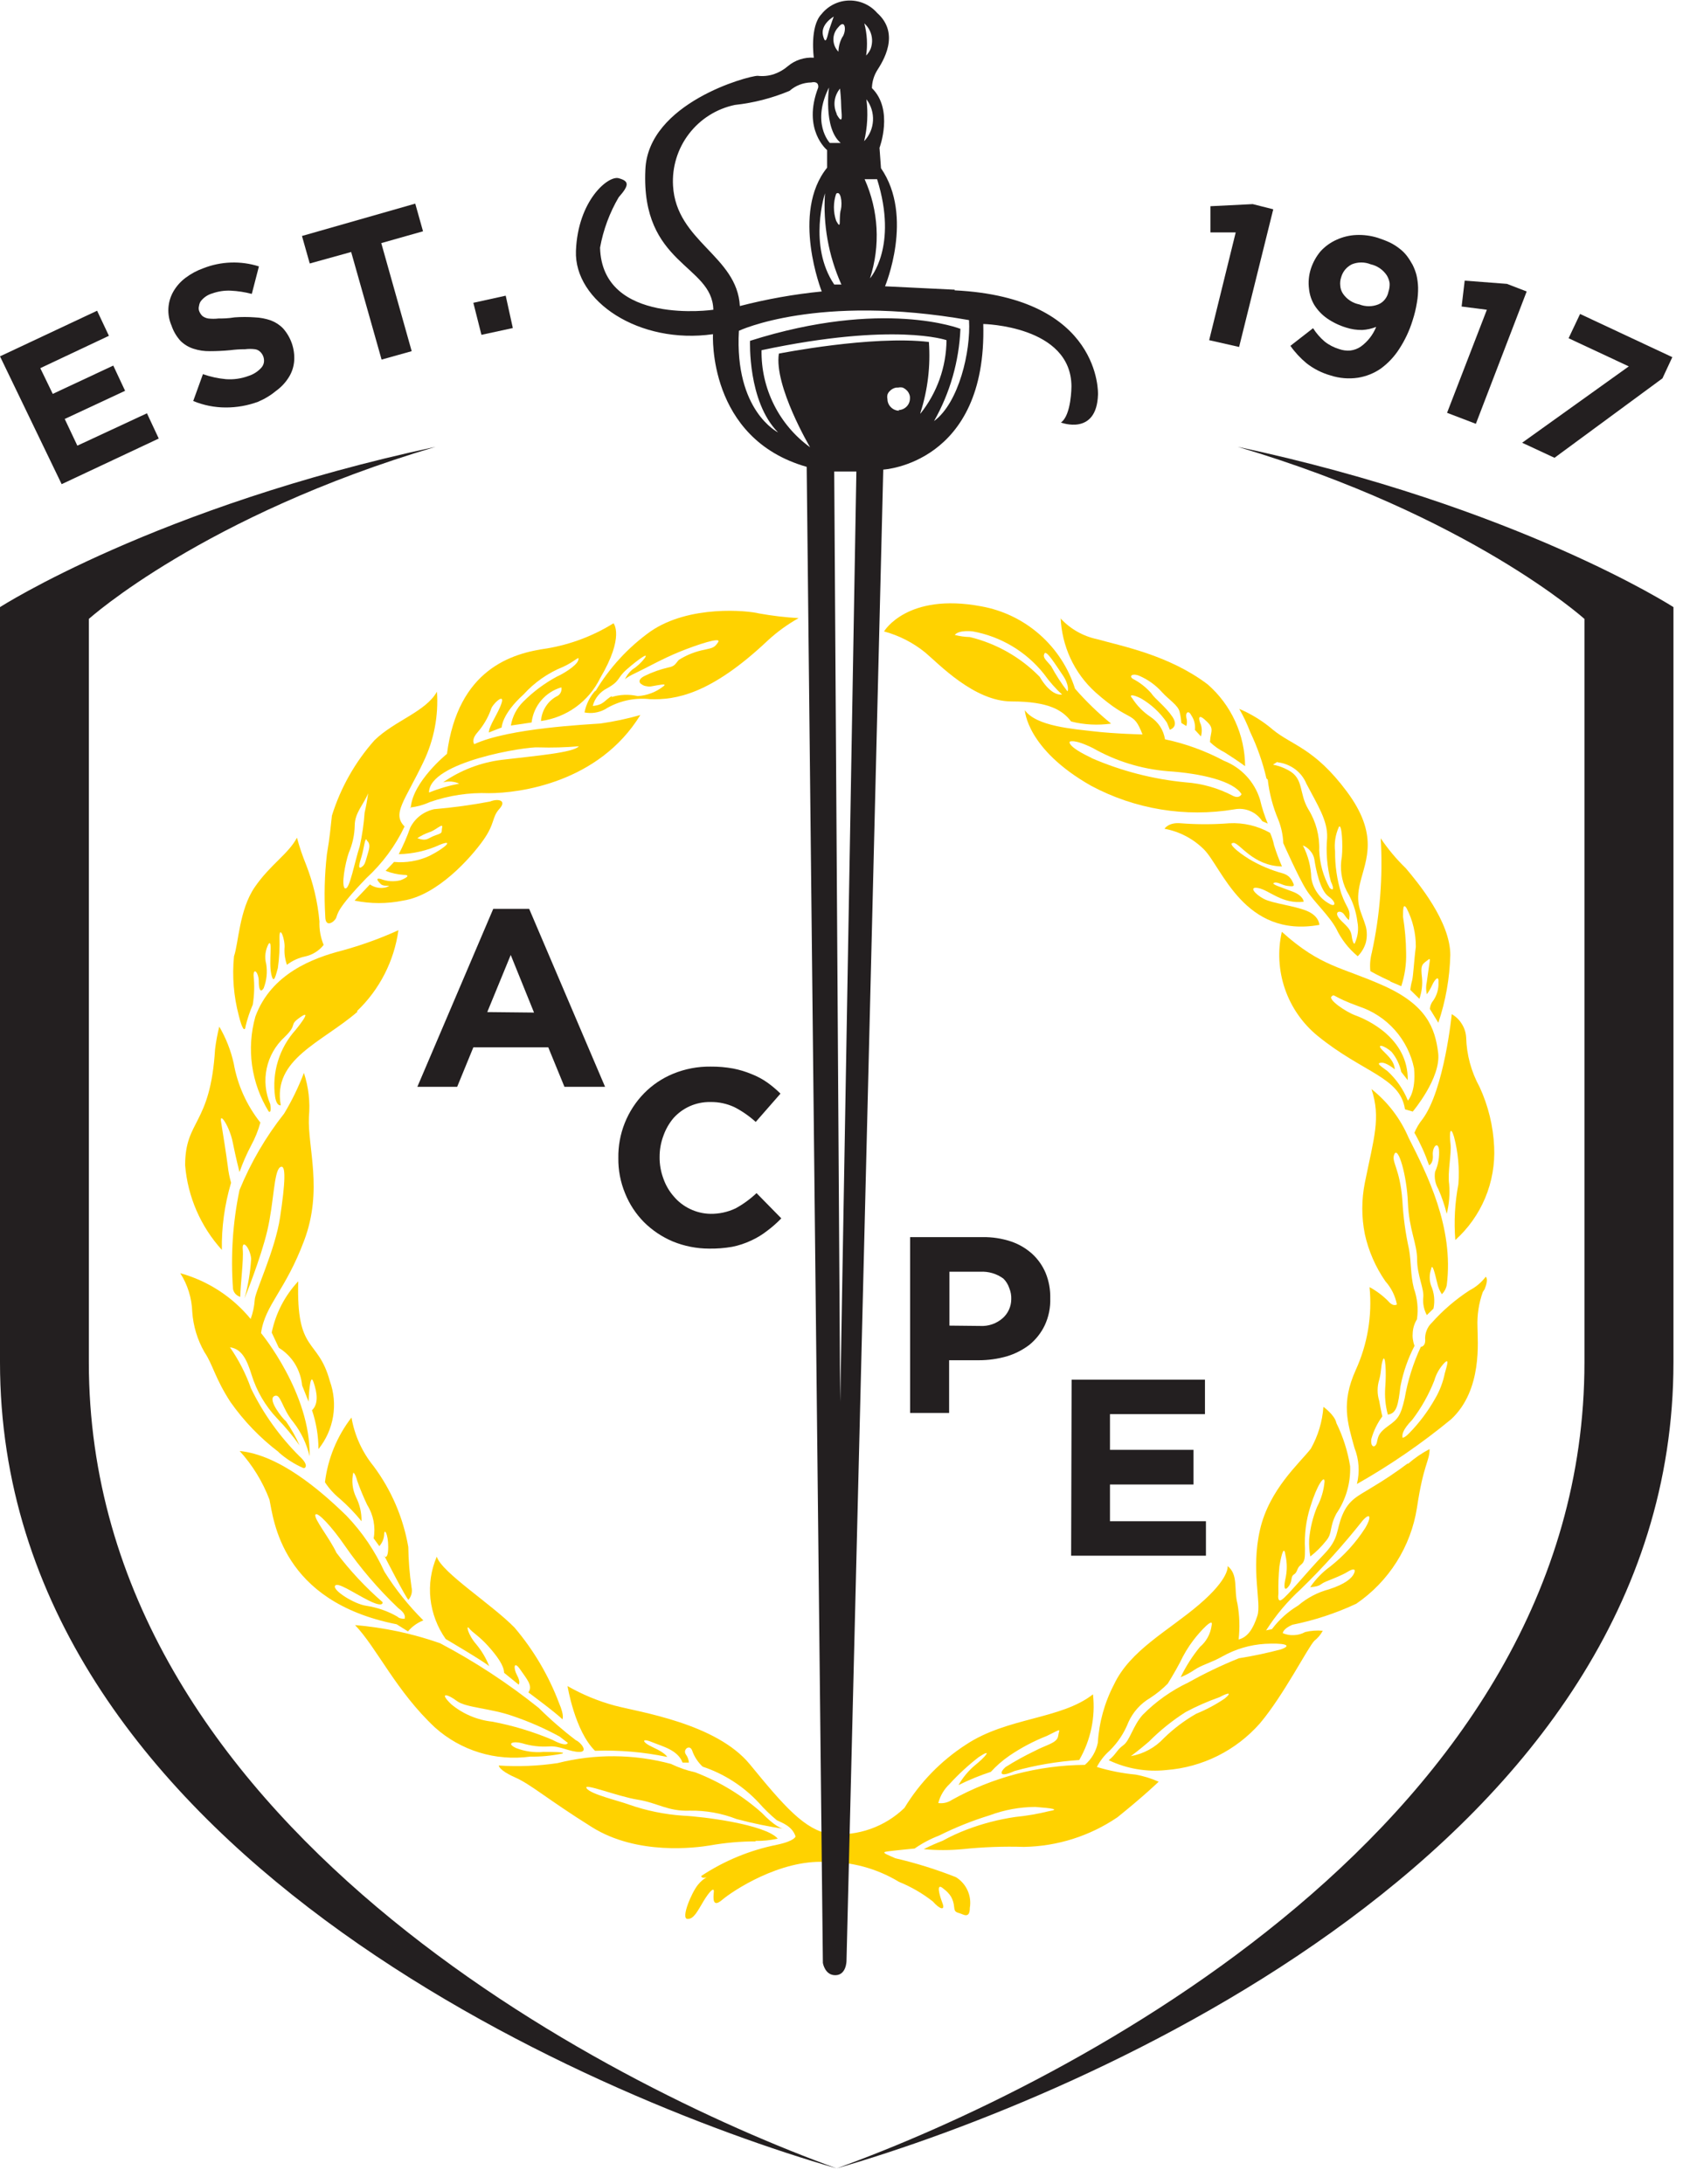 <?xml version="1.0" encoding="UTF-8"?> <svg xmlns="http://www.w3.org/2000/svg" width="104" height="135" viewBox="0 0 104 135" fill="none"><path d="M71.92 107.436C72.52 106.85 73.192 106.342 73.92 105.926C74.538 105.675 75.128 105.36 75.68 104.986C76.13 104.616 75.95 104.586 75.35 104.906C74.631 105.159 73.932 105.466 73.26 105.826C72.442 106.347 71.684 106.958 71 107.646C70.4 108.166 69.88 108.546 69.88 108.546C70.663 108.407 71.379 108.018 71.92 107.436ZM78.22 100.776L78.6 100.696C79.04 100.109 79.591 99.613 80.22 99.236C80.771 98.765 81.42 98.423 82.12 98.236C83.12 97.916 83.55 97.546 83.68 97.236C83.81 96.926 83.57 96.966 83.27 97.156C82.97 97.346 82.41 97.566 81.96 97.746C81.51 97.926 81.69 98.036 80.96 98.106C81.297 97.611 81.716 97.178 82.2 96.826C83.052 96.156 83.786 95.348 84.37 94.436C84.74 93.816 84.71 93.436 84.22 93.966C83.037 95.464 81.758 96.884 80.39 98.216C79.569 98.965 78.849 99.819 78.25 100.756L78.22 100.776ZM87 90.486C87.409 90.127 87.858 89.818 88.34 89.566C88.34 90.336 87.97 90.446 87.56 93.196C87.373 94.388 86.943 95.529 86.298 96.548C85.653 97.568 84.807 98.445 83.81 99.126C82.55 99.715 81.224 100.152 79.86 100.426C79.26 100.686 79.27 100.946 79.27 100.946C79.491 101.041 79.731 101.082 79.97 101.066C80.209 101.058 80.442 100.993 80.65 100.876C81.007 100.79 81.375 100.763 81.74 100.796C81.612 101.037 81.435 101.248 81.22 101.416C80.82 101.826 79.32 104.786 77.86 106.516C76.382 108.199 74.304 109.236 72.07 109.406C70.85 109.537 69.618 109.325 68.51 108.796C68.96 108.456 69 108.166 69.41 107.876C69.82 107.586 70.01 106.666 70.61 105.996C71.425 105.169 72.38 104.492 73.43 103.996C74.44 103.429 75.486 102.928 76.56 102.496C77.436 102.357 78.304 102.174 79.16 101.946C79.94 101.666 79.28 101.546 78.16 101.606C77.244 101.664 76.352 101.927 75.55 102.376C74.83 102.786 74.27 102.896 73.79 103.226C73.53 103.402 73.252 103.549 72.96 103.666C73.279 102.997 73.679 102.369 74.15 101.796C74.546 101.461 74.803 100.99 74.87 100.476C75.02 99.896 74.15 100.846 73.74 101.386C73.42 101.809 73.145 102.265 72.92 102.746C72.62 103.326 72.16 104.066 72.16 104.066C71.833 104.397 71.471 104.692 71.08 104.946C70.486 105.294 70.014 105.818 69.73 106.446C69.471 107.113 69.072 107.716 68.56 108.216C68.24 108.498 67.976 108.837 67.78 109.216C68.559 109.452 69.36 109.61 70.17 109.686C70.663 109.775 71.143 109.923 71.6 110.126C71.6 110.126 70.74 110.966 69.05 112.326C67.346 113.484 65.341 114.12 63.28 114.156C62.012 114.117 60.742 114.164 59.48 114.296C58.682 114.371 57.879 114.371 57.08 114.296C57.461 114.102 57.852 113.929 58.25 113.776C58.73 113.512 59.228 113.281 59.74 113.086C60.709 112.718 61.715 112.456 62.74 112.306C63.445 112.236 64.143 112.116 64.83 111.946C65.51 111.836 65.02 111.766 63.97 111.686C63.007 111.692 62.052 111.868 61.15 112.206C60.078 112.536 59.034 112.954 58.03 113.456C57.496 113.66 56.989 113.929 56.52 114.256C56.52 114.256 55.28 114.376 54.83 114.436C54.38 114.496 54.83 114.626 55.32 114.856C56.597 115.154 57.85 115.545 59.07 116.026C59.386 116.221 59.637 116.507 59.79 116.845C59.943 117.183 59.992 117.56 59.93 117.926C59.93 118.296 59.82 118.476 59.48 118.326C59.14 118.176 58.99 118.256 58.96 117.866C58.943 117.645 58.878 117.43 58.77 117.236C58.653 117.048 58.5 116.885 58.32 116.756C57.8 116.286 58.06 117.166 58.24 117.636C58.42 118.106 58.09 118.036 57.64 117.526C57.003 117.027 56.3 116.62 55.55 116.316C54.18 115.485 52.603 115.059 51 115.086C48.19 114.936 45.26 116.886 44.63 117.426C44 117.966 44.08 117.276 44.11 116.936C44.14 116.596 43.82 116.936 43.47 117.516C43.12 118.096 42.87 118.646 42.47 118.606C42.07 118.566 42.73 116.986 43.13 116.496C43.53 116.006 43.83 116.016 43.58 116.056C43.33 116.096 43.33 115.956 43.33 115.956C44.747 115.016 46.333 114.361 48 114.026C49.14 113.786 49.16 113.506 49.16 113.506C48.95 112.876 48.35 112.676 48 112.506C47.595 112.17 47.217 111.802 46.87 111.406C45.921 110.395 44.736 109.635 43.42 109.196C43.125 108.921 42.901 108.578 42.77 108.196C42.62 107.796 42.18 108.136 42.38 108.436C42.49 108.585 42.555 108.762 42.57 108.946H42.18C41.88 108.156 40.93 107.946 40.28 107.676C39.63 107.406 39.63 107.676 40.38 108.016C41.13 108.356 41.23 108.596 41.23 108.596C39.764 108.29 38.267 108.162 36.77 108.216C35.52 106.996 35.07 104.216 35.07 104.216C35.991 104.744 36.976 105.15 38 105.426C39.51 105.826 44.26 106.516 46.34 109.056C48.42 111.596 49.75 113.156 51.34 113.356C52.17 113.429 53.005 113.324 53.79 113.046C54.575 112.768 55.292 112.325 55.89 111.746C56.845 110.172 58.145 108.835 59.69 107.836C62.25 106.136 65.55 106.286 67.54 104.726C67.699 106.135 67.401 107.559 66.69 108.786C65.337 108.875 63.997 109.103 62.69 109.466C61.69 109.916 61.79 109.526 62.13 109.226C62.714 108.857 63.318 108.523 63.94 108.226C64.64 107.846 65.33 107.746 65.39 107.296C65.45 106.846 65.68 106.816 64.69 107.296C63.878 107.616 63.103 108.025 62.38 108.516C61.96 108.804 61.574 109.14 61.23 109.516C60.545 109.741 59.877 110.015 59.23 110.336C59.49 109.877 59.828 109.467 60.23 109.126C60.88 108.606 61.39 108.006 60.48 108.606C59.834 109.107 59.231 109.662 58.68 110.266C58.342 110.586 58.099 110.995 57.98 111.446C58.279 111.486 58.581 111.415 58.83 111.246C61.343 109.85 64.166 109.108 67.04 109.086C67.452 108.731 67.734 108.249 67.84 107.716C67.916 106.459 68.257 105.232 68.84 104.116C69.84 101.996 72.18 100.816 74.1 99.176C76.02 97.536 75.86 96.796 75.86 96.796C76.54 97.346 76.23 98.226 76.47 99.136C76.599 99.862 76.622 100.603 76.54 101.336C77.1 101.196 77.44 100.676 77.7 99.866C77.96 99.056 77.29 97.056 77.86 94.556C78.43 92.056 80.32 90.426 81 89.546C81.449 88.751 81.715 87.866 81.78 86.956C81.78 86.956 82.49 87.466 82.58 87.956C82.994 88.799 83.281 89.699 83.43 90.626C83.467 91.668 83.169 92.695 82.58 93.556C82.13 94.416 82.35 94.736 81.97 95.206C81.679 95.579 81.343 95.915 80.97 96.206C80.907 95.853 80.883 95.494 80.9 95.136C80.962 94.448 81.127 93.774 81.39 93.136C81.645 92.652 81.802 92.121 81.85 91.576C81.85 91.146 81.39 91.766 80.97 93.136C80.706 93.972 80.594 94.85 80.64 95.726C80.64 96.276 80.64 96.526 80.38 96.726C80.12 96.926 80.19 97.176 79.96 97.316C79.73 97.456 79.89 97.726 79.62 98.066C79.35 98.406 79.32 98.066 79.44 97.546C79.54 97.088 79.54 96.614 79.44 96.156C79.36 95.526 79.21 95.926 79.06 96.816C79.006 97.368 78.986 97.922 79 98.476C78.92 99.096 79.19 98.886 79.19 98.886C79.53 98.696 80.8 97.116 81.79 96.096C82.78 95.076 82.54 94.626 82.95 93.646C83.36 92.666 83.95 92.456 84.76 91.946C85.534 91.487 86.282 90.987 87 90.446" fill="#FFD200"></path><path d="M87.41 70.026C87.769 70.664 88.07 71.334 88.31 72.026C88.31 72.026 88.58 71.916 88.54 71.406C88.5 70.896 88.84 70.526 88.92 71.036C88.96 71.512 88.877 71.991 88.68 72.426C88.62 72.795 88.691 73.173 88.88 73.496C89.097 73.99 89.27 74.502 89.4 75.026C89.549 74.428 89.6 73.81 89.55 73.196C89.44 72.426 89.71 71.336 89.63 70.676C89.55 70.016 89.63 69.536 89.85 70.266C90.103 71.221 90.195 72.211 90.12 73.196C89.903 74.332 89.839 75.493 89.93 76.646C90.732 75.924 91.364 75.033 91.779 74.037C92.194 73.04 92.382 71.964 92.33 70.886C92.273 69.606 91.967 68.349 91.43 67.186C90.912 66.243 90.628 65.191 90.6 64.116C90.582 63.821 90.489 63.535 90.33 63.286C90.178 63.036 89.965 62.829 89.71 62.686C89.71 62.686 89.25 67.346 87.91 69.166C87.693 69.431 87.518 69.728 87.39 70.046" fill="#FFD200"></path><path d="M34.75 106.276C34.75 106.276 34.9 106.086 34.55 105.276C33.908 103.573 32.978 101.993 31.8 100.606C30.4 99.166 27.29 97.196 26.99 96.216C26.637 97.038 26.503 97.937 26.6 98.826C26.7 99.718 27.023 100.571 27.54 101.306C27.54 101.306 29.89 102.686 30.23 102.986C30.04 102.5 29.773 102.047 29.44 101.646C28.89 101.016 28.79 100.386 28.99 100.646C29.19 100.906 29.59 101.106 30.15 101.726C30.71 102.346 31.15 102.956 31.15 103.396L32.05 104.126C32.05 104.126 32.19 103.986 31.95 103.546C31.71 103.106 31.75 102.606 32.15 103.196C32.55 103.786 32.95 104.196 32.65 104.606C32.65 104.606 34.45 105.936 34.8 106.316" fill="#FFD200"></path><path d="M23.74 96.146C23.74 96.146 25.09 98.786 25.24 98.886C25.329 98.777 25.393 98.651 25.43 98.516C25.46 98.381 25.46 98.241 25.43 98.106C25.308 97.281 25.242 96.449 25.23 95.616C24.917 93.803 24.18 92.09 23.08 90.616C22.377 89.749 21.909 88.716 21.72 87.616C20.824 88.778 20.258 90.159 20.08 91.616C20.331 92.002 20.642 92.346 21 92.636C21.485 93.061 21.933 93.525 22.34 94.026C22.349 93.509 22.232 92.998 22 92.536C21.777 92.065 21.717 91.534 21.83 91.026C21.83 91.026 21.94 91.026 22.08 91.546C22.258 92.046 22.462 92.537 22.69 93.016C23.075 93.633 23.217 94.37 23.09 95.086L23.44 95.566C23.622 95.365 23.729 95.107 23.74 94.836C23.74 94.446 23.99 94.786 23.99 95.616C23.99 96.446 23.74 96.196 23.74 96.196" fill="#FFD200"></path><path d="M76.22 52.096C76.6 52.096 77.43 53.526 79.22 53.556C79.031 53.129 78.868 52.692 78.73 52.246C78.677 51.98 78.593 51.722 78.48 51.476C77.713 51.044 76.839 50.839 75.96 50.886C74.962 50.964 73.958 50.964 72.96 50.886C72.2 50.816 71.96 51.226 71.96 51.226C72.884 51.395 73.735 51.841 74.4 52.506C75.5 53.596 76.88 58.006 81.53 57.166C81.53 57.166 81.53 56.616 80.74 56.296C79.95 55.976 78.66 55.846 78.11 55.566C77.56 55.286 77.11 54.756 77.78 54.896C78.45 55.036 79.24 55.896 80.56 55.736C80.56 55.736 80.56 55.376 79.89 55.116C79.22 54.856 78.5 54.646 78.73 54.566C78.96 54.486 79.21 54.716 79.55 54.756C79.89 54.796 80.04 54.816 79.89 54.536C79.834 54.405 79.752 54.286 79.65 54.186C79.542 54.094 79.416 54.026 79.28 53.986C78.55 53.789 77.85 53.493 77.2 53.106C76.36 52.586 75.88 52.106 76.2 52.106" fill="#FFD200"></path><path d="M20.38 85.356C19.64 82.656 18.3 83.696 18.43 79.196C17.602 80.081 17.034 81.178 16.79 82.366L17.23 83.306C17.636 83.558 17.979 83.9 18.23 84.306C18.474 84.711 18.624 85.165 18.67 85.636L19.07 86.636C19.07 86.636 19.13 84.726 19.37 85.416C19.61 86.106 19.69 86.776 19.28 87.166C19.542 87.939 19.677 88.75 19.68 89.566C20.149 88.984 20.459 88.29 20.582 87.553C20.704 86.815 20.635 86.059 20.38 85.356Z" fill="#FFD200"></path><path d="M82.16 55.866C81.859 55.707 81.602 55.477 81.41 55.196C81.21 54.917 81.08 54.595 81.03 54.256C81.009 53.559 80.831 52.875 80.51 52.256C80.691 52.327 80.849 52.444 80.97 52.596C81.098 52.74 81.184 52.916 81.22 53.106C81.3 53.686 81.57 55.036 82.09 55.406C82.61 55.776 82.53 56.076 82.17 55.876L82.16 55.866ZM82.73 51.116C82.92 50.846 82.99 52.246 82.92 52.946C82.785 53.67 82.89 54.418 83.22 55.076C83.572 55.655 83.797 56.303 83.88 56.976C83.971 57.437 83.908 57.915 83.7 58.336C83.7 58.336 83.59 58.336 83.52 57.816C83.45 57.296 82.92 57.046 82.69 56.676C82.46 56.306 82.88 56.246 83.07 56.536C83.26 56.826 83.36 56.866 83.36 56.866C83.48 56.126 83.24 56.246 82.88 55.216C82.619 54.378 82.491 53.504 82.5 52.626C82.44 52.114 82.52 51.596 82.73 51.126V51.116ZM78.94 47.116C79.331 47.159 79.703 47.304 80.02 47.536C80.336 47.768 80.582 48.083 80.73 48.446C81.42 49.766 82.05 50.716 82.01 51.776C81.928 52.686 82.006 53.603 82.24 54.486C82.46 54.956 82.39 55.076 82.17 54.886C81.773 54.171 81.55 53.373 81.52 52.556C81.553 51.665 81.32 50.784 80.85 50.026C80.25 49.026 80.59 48.126 79.61 47.606C78.63 47.086 78.45 47.426 78.94 47.086V47.116ZM78.34 48.186C78.438 49.047 78.66 49.889 79 50.686C79.179 51.142 79.281 51.626 79.3 52.116C79.3 52.116 80.24 54.236 80.72 54.996C81.2 55.756 82.11 56.556 82.57 57.396C82.883 58.056 83.337 58.64 83.9 59.106C84.134 58.872 84.305 58.583 84.4 58.266C84.482 57.938 84.482 57.594 84.4 57.266C84.1 56.266 83.72 55.916 84.06 54.526C84.4 53.136 85.22 51.596 83.22 48.916C81.22 46.236 79.84 46.076 78.66 45.106C78.037 44.572 77.335 44.137 76.58 43.816C76.843 44.278 77.07 44.759 77.26 45.256C77.695 46.17 78.031 47.129 78.26 48.116" fill="#FFD200"></path><path d="M85.91 60.666L86.59 60.956C86.809 60.288 86.911 59.588 86.89 58.886C86.882 58.145 86.819 57.407 86.7 56.676C86.7 56.206 86.7 55.776 86.93 56.156C87.304 56.89 87.496 57.703 87.49 58.526C87.38 59.346 87.34 60.286 87.26 60.606C87.206 60.795 87.169 60.99 87.15 61.186L87.71 61.736C87.859 61.313 87.913 60.862 87.87 60.416C87.78 59.686 87.87 59.616 88.13 59.416C88.39 59.216 88.39 59.176 88.31 59.686C88.23 60.196 88.24 60.206 88.17 60.686C88.11 60.939 88.11 61.203 88.17 61.456C88.305 61.272 88.419 61.074 88.51 60.866C88.66 60.546 88.92 60.246 88.89 60.716C88.909 61.11 88.8 61.499 88.58 61.826C88.449 61.977 88.372 62.166 88.36 62.366L88.88 63.216C89.335 61.864 89.584 60.452 89.62 59.026C89.62 56.956 87.62 54.556 86.88 53.676C86.297 53.112 85.775 52.488 85.32 51.816C85.462 54.187 85.277 56.566 84.77 58.886C84.671 59.257 84.64 59.644 84.68 60.026C84.68 60.026 85.24 60.346 85.92 60.646" fill="#FFD200"></path><path d="M46.66 113.786C47.131 113.794 47.601 113.747 48.06 113.646C47.31 112.766 43.4 112.276 42.21 112.226C41.064 112.148 39.934 111.916 38.85 111.536C38.21 111.296 36.5 110.906 36.25 110.536C36 110.166 38.15 111.036 39.4 111.236C40.65 111.436 41.26 111.966 42.61 111.916C43.605 111.897 44.594 112.074 45.52 112.436C46.491 112.695 47.476 112.898 48.47 113.046C48.33 113.046 47.88 112.896 47.07 112.046C45.862 110.972 44.47 110.125 42.96 109.546C42.441 109.433 41.938 109.258 41.46 109.026C39.17 108.411 36.76 108.394 34.46 108.976C33.256 109.156 32.035 109.206 30.82 109.126C30.82 109.126 30.82 109.416 31.82 109.856C32.82 110.296 33.77 111.176 36.58 112.936C39.39 114.696 43.03 114.206 43.87 114.066C44.811 113.898 45.765 113.814 46.72 113.816" fill="#FFD200"></path><path d="M15.17 63.456C15.281 62.99 15.431 62.535 15.62 62.096C15.717 61.497 15.733 60.889 15.67 60.286C15.67 59.776 15.99 60.136 15.99 60.636C15.99 61.136 16.09 61.396 16.29 61.086C16.477 60.609 16.532 60.091 16.45 59.586C16.338 59.165 16.392 58.718 16.6 58.336C16.86 58.036 16.6 59.436 16.76 60.196C16.92 60.956 17.06 60.196 17.17 59.836C17.258 59.207 17.291 58.571 17.27 57.936C17.27 57.126 17.64 58.076 17.58 58.636C17.565 58.976 17.616 59.315 17.73 59.636C18.065 59.377 18.455 59.2 18.87 59.116C19.317 59.016 19.716 58.765 20 58.406C19.809 57.944 19.72 57.446 19.74 56.946C19.63 55.743 19.351 54.561 18.91 53.436C18.689 52.895 18.502 52.34 18.35 51.776C17.83 52.776 16.7 53.436 15.74 54.836C14.78 56.236 14.74 58.316 14.46 59.106C14.338 60.341 14.44 61.587 14.76 62.786C14.97 63.646 15.13 63.786 15.18 63.436" fill="#FFD200"></path><path d="M22.06 62.496C23.453 61.166 24.356 59.404 24.62 57.496C23.492 58.008 22.325 58.429 21.13 58.756C19.38 59.206 16.76 60.166 15.78 62.836C15.505 63.816 15.436 64.843 15.577 65.852C15.718 66.86 16.067 67.829 16.6 68.696C16.8 68.856 16.7 68.246 16.7 68.246C16.4 67.55 16.323 66.777 16.481 66.036C16.639 65.294 17.023 64.62 17.58 64.106C18.46 63.256 17.78 63.406 18.58 62.856C19.38 62.306 18.27 63.656 18.27 63.656C17.769 64.211 17.395 64.87 17.176 65.585C16.956 66.3 16.896 67.055 17 67.796C17.1 68.406 17.35 68.316 17.35 68.316C16.83 65.456 19.88 64.446 22.09 62.536" fill="#FFD200"></path><path d="M14.28 73.106C14.184 72.779 14.117 72.445 14.08 72.106C13.98 71.346 13.77 69.996 13.66 69.336C13.55 68.676 14.19 69.636 14.38 70.596C14.57 71.556 14.8 72.446 14.8 72.446C14.999 71.879 15.24 71.327 15.52 70.796C15.764 70.349 15.955 69.876 16.09 69.386C15.243 68.32 14.675 67.058 14.44 65.716C14.262 64.921 13.962 64.159 13.55 63.456C13.434 63.917 13.347 64.384 13.29 64.856C13 69.586 11.44 69.186 11.44 72.026C11.601 73.972 12.399 75.81 13.71 77.256C13.687 75.862 13.876 74.473 14.27 73.136" fill="#FFD200"></path><path d="M17.2 89.746C17.663 90.16 18.19 90.498 18.76 90.746C18.91 90.746 19.06 90.516 18.51 90.016C17.282 88.793 16.268 87.373 15.51 85.816C15.192 84.915 14.754 84.061 14.21 83.276C14.95 83.376 15.26 84.056 15.55 84.986C15.861 85.987 16.398 86.904 17.12 87.666C17.623 88.188 18.088 88.746 18.51 89.336C18.279 88.813 17.998 88.314 17.67 87.846C17.47 87.696 16.53 86.526 16.94 86.296C17.35 86.066 17.4 87.036 18.13 87.906C18.61 88.526 18.951 89.242 19.13 90.006C19.21 86.116 16.13 82.396 16.13 82.396C16.38 80.636 17.63 79.796 18.8 76.666C19.97 73.536 19 70.926 19.09 69.026C19.173 68.111 19.067 67.189 18.78 66.316C18.448 67.187 18.04 68.027 17.56 68.826C16.423 70.266 15.494 71.858 14.8 73.556C14.381 75.567 14.247 77.627 14.4 79.676C14.422 79.79 14.476 79.896 14.556 79.981C14.635 80.065 14.737 80.126 14.85 80.156C14.85 79.416 15.06 77.916 15 77.226C14.94 76.536 15.46 77.136 15.52 77.806C15.468 78.635 15.331 79.456 15.11 80.256C15.11 80.256 16.11 77.806 16.52 76.056C16.93 74.306 16.92 72.396 17.31 72.146C17.7 71.896 17.62 73.146 17.31 75.226C17 77.306 15.74 79.866 15.74 80.356C15.711 80.756 15.627 81.15 15.49 81.526C14.366 80.157 12.847 79.168 11.14 78.696C11.597 79.412 11.852 80.237 11.88 81.086C11.941 81.966 12.201 82.82 12.64 83.586C13.14 84.316 13.29 85.196 14.24 86.656C15.073 87.842 16.085 88.891 17.24 89.766" fill="#FFD200"></path><path d="M28.38 48.436C28.066 48.295 27.713 48.267 27.38 48.356C28.457 47.607 29.699 47.13 31 46.966C33.09 46.716 35.44 46.526 35.77 46.126C34.942 46.199 34.111 46.222 33.28 46.196C32.58 46.126 26.51 47.076 26.51 48.986C27.114 48.742 27.74 48.558 28.38 48.436ZM25.38 49.946C25.49 48.316 27.62 46.596 27.62 46.596C28.3 41.366 31.62 40.376 33.82 40.076C35.271 39.829 36.66 39.303 37.91 38.526C37.91 38.526 38.62 39.326 37.08 41.926C36.735 42.632 36.221 43.241 35.585 43.702C34.948 44.162 34.208 44.459 33.43 44.566C33.451 44.237 33.558 43.92 33.74 43.646C33.92 43.37 34.173 43.148 34.47 43.006C34.554 42.95 34.62 42.872 34.659 42.779C34.698 42.687 34.709 42.585 34.69 42.486C34.204 42.626 33.77 42.907 33.442 43.293C33.115 43.679 32.909 44.153 32.85 44.656L31.57 44.846C31.662 44.288 31.928 43.773 32.33 43.376C32.946 42.756 33.651 42.23 34.42 41.816C34.75 41.676 35.62 41.166 35.73 40.816C35.84 40.466 35.55 40.876 34.8 41.216C33.864 41.593 33.027 42.178 32.35 42.926C31 44.146 31 44.966 31 44.966C30.77 45.046 30.21 45.276 30.21 45.276C30.21 44.856 30.81 44.066 31 43.436C31.19 42.806 30.39 43.546 30.33 43.876C30.141 44.389 29.859 44.863 29.5 45.276C29.09 45.746 29.31 45.996 29.31 45.996C31.46 44.996 36.31 44.786 37.13 44.716C37.954 44.597 38.769 44.424 39.57 44.196C37 48.376 32.11 49.026 30.21 49.026C28.97 48.979 27.732 49.166 26.56 49.576C26.17 49.753 25.755 49.867 25.33 49.916" fill="#FFD200"></path><path d="M37.79 43.086C38.315 42.923 38.874 42.902 39.41 43.026C39.99 42.989 40.545 42.777 41 42.416C41.27 42.206 40.66 42.356 40.29 42.416C40.182 42.441 40.069 42.441 39.96 42.416C39.847 42.407 39.74 42.365 39.65 42.296C39.5 42.226 39.39 41.996 39.84 41.776C40.305 41.547 40.795 41.372 41.3 41.256C41.72 41.186 41.75 40.996 41.95 40.786C42.439 40.478 42.982 40.264 43.55 40.156C44.05 40.046 44.16 40.026 44.38 39.686C44.6 39.346 43.11 39.836 42.02 40.276C40.93 40.716 39.96 41.276 39.28 41.596C38.6 41.916 38.6 42.026 38.6 42.026C38.705 41.784 38.862 41.569 39.06 41.396C39.364 41.201 39.632 40.954 39.85 40.666C40.12 40.266 39.37 40.816 38.74 41.366C38.11 41.916 38.36 42.066 37.53 42.536C37.31 42.643 37.115 42.796 36.96 42.986C36.802 43.175 36.689 43.397 36.63 43.636C37.34 43.566 37.34 43.276 37.82 43.016L37.79 43.086ZM36.79 42.736C37.657 41.276 38.818 40.013 40.2 39.026C42.6 37.376 46.2 37.736 46.9 37.916C47.71 38.062 48.528 38.159 49.35 38.206C48.673 38.586 48.042 39.042 47.47 39.566C43.91 42.936 41.74 43.266 40.18 43.216C39.195 43.103 38.2 43.329 37.36 43.856C36.979 44.054 36.542 44.118 36.12 44.036C36.217 43.528 36.452 43.058 36.8 42.676" fill="#FFD200"></path><path d="M27.32 51.156C27.26 51.466 27.4 51.466 26.92 51.626C26.44 51.786 26.4 52.036 25.79 51.806C26.023 51.651 26.275 51.527 26.54 51.436C26.92 51.326 27.4 50.816 27.32 51.156ZM30.32 49.536C29.163 49.756 27.994 49.916 26.82 50.016C26.508 50.087 26.215 50.223 25.96 50.416C25.704 50.614 25.496 50.867 25.35 51.156C25.153 51.719 24.916 52.267 24.64 52.796C25.525 52.78 26.397 52.579 27.2 52.206C28.06 51.866 27.54 52.396 26.53 52.906C25.848 53.217 25.097 53.344 24.35 53.276L23.83 53.826C24.187 53.97 24.566 54.054 24.95 54.076C25.33 54.076 25.21 54.226 24.76 54.406C24.349 54.511 23.915 54.483 23.52 54.326C23.22 54.256 23.29 54.406 23.52 54.636C23.75 54.866 24.34 54.636 23.86 54.846C23.69 54.89 23.513 54.897 23.34 54.866C23.168 54.835 23.004 54.767 22.86 54.666L21.91 55.666C22.9 55.87 23.921 55.87 24.91 55.666C27.05 55.336 29.11 52.996 29.86 51.936C30.61 50.876 30.38 50.526 30.86 49.996C31.34 49.466 30.78 49.346 30.3 49.536H30.32Z" fill="#FFD200"></path><path d="M25 100.026C25 100.026 25.15 99.786 24.61 99.396C23.377 98.222 22.268 96.925 21.3 95.526C20.54 94.416 19.6 93.386 19.49 93.626C19.38 93.866 20.39 95.106 20.79 95.976C21.631 97.089 22.586 98.111 23.64 99.026C23.64 99.026 23.74 99.406 22.78 98.926C21.82 98.446 20.84 97.746 20.7 98.026C20.56 98.306 21.9 99.156 22.65 99.256C23.323 99.358 23.97 99.585 24.56 99.926C24.621 99.988 24.703 100.027 24.79 100.036C24.874 100.061 24.965 100.061 25.05 100.036L25 100.026ZM24.51 100.396C17.36 98.986 16.91 93.906 16.65 92.686C16.229 91.58 15.605 90.562 14.81 89.686C17.26 89.926 19.81 92.126 21.41 93.686C22.384 94.701 23.178 95.875 23.76 97.156C24.444 98.243 25.25 99.249 26.16 100.156C25.791 100.3 25.465 100.534 25.21 100.836L24.51 100.396Z" fill="#FFD200"></path><path d="M35.1 107.736C35.1 107.736 35.1 107.736 34.58 107.336C33.653 106.829 32.682 106.404 31.68 106.066C30.33 105.586 28.78 105.556 28.23 105.136C27.68 104.716 27.08 104.556 27.88 105.336C28.605 105.94 29.492 106.315 30.43 106.416C31.7 106.658 32.94 107.033 34.13 107.536C35.04 108.016 35.08 107.736 35.08 107.736H35.1ZM26.89 106.786C24.48 104.536 23.29 101.856 21.94 100.446C23.731 100.596 25.495 100.972 27.19 101.566C29.346 102.703 31.389 104.042 33.29 105.566C34.012 106.282 34.781 106.951 35.59 107.566C35.84 107.656 36.4 108.286 35.8 108.286C35.2 108.286 34.59 107.896 33.95 107.946C33.376 107.985 32.8 107.917 32.25 107.746C31.73 107.606 31.25 107.746 31.89 108.046C32.431 108.255 33.013 108.337 33.59 108.286C34.11 108.286 35 108.286 34.75 108.386C34.093 108.524 33.422 108.587 32.75 108.576C31.702 108.719 30.636 108.633 29.624 108.324C28.613 108.015 27.68 107.49 26.89 106.786Z" fill="#FFD200"></path><path d="M86.63 88.856C86.63 88.856 86.74 88.936 87.07 88.596C87.702 87.95 88.247 87.224 88.69 86.436C88.97 85.955 89.169 85.431 89.28 84.886C89.44 84.326 89.55 83.966 89.28 84.216C88.972 84.528 88.748 84.914 88.63 85.336C88.29 86.201 87.833 87.016 87.27 87.756C86.67 88.376 86.63 88.676 86.67 88.856H86.63ZM91.63 79.856C91.381 80.551 91.269 81.288 91.3 82.026C91.3 82.866 91.63 85.906 89.67 87.726C87.849 89.225 85.902 90.564 83.85 91.726C84.033 90.985 83.981 90.206 83.7 89.496C83.26 87.916 82.87 86.706 83.77 84.696C84.506 83.089 84.803 81.315 84.63 79.556C85.049 79.784 85.432 80.07 85.77 80.406C86.1 80.806 86.32 80.626 86.32 80.626C86.217 80.094 85.972 79.6 85.61 79.196C85.002 78.317 84.57 77.329 84.34 76.286C84.13 75.236 84.13 74.156 84.34 73.106C84.9 70.326 85.34 69.106 84.75 67.316C85.752 68.109 86.539 69.14 87.04 70.316C88.17 72.556 89.86 75.846 89.4 79.446C89.355 79.654 89.251 79.845 89.1 79.996C88.96 79.783 88.861 79.546 88.81 79.296C88.69 78.816 88.51 77.976 88.43 78.456C88.32 78.78 88.32 79.132 88.43 79.456C88.629 79.905 88.681 80.405 88.58 80.886L88.17 81.286C87.989 80.949 87.912 80.566 87.95 80.186C88.01 79.646 87.57 78.836 87.57 77.846C87.57 76.856 87.07 76.026 87 74.326C86.93 72.626 86.4 70.846 86.17 71.326C85.94 71.806 86.51 72.166 86.66 74.216C86.714 75.225 86.851 76.229 87.07 77.216C87.22 78.096 87.15 78.766 87.37 79.636C87.587 80.248 87.653 80.903 87.56 81.546C87.41 81.788 87.321 82.062 87.3 82.346C87.271 82.631 87.308 82.918 87.41 83.186C87.002 83.973 86.709 84.815 86.54 85.686C86.4 86.816 86.32 87.366 85.76 87.436C85.612 86.889 85.558 86.321 85.6 85.756C85.68 84.756 85.6 83.676 85.46 84.036C85.32 84.396 85.38 84.726 85.23 85.276C85.095 85.706 85.095 86.166 85.23 86.596C85.34 87.226 85.42 87.546 85.42 87.546C85.111 87.968 84.88 88.442 84.74 88.946C84.67 89.496 85.01 89.526 85.09 89.126C85.17 88.726 85.23 88.536 85.8 88.126C86.37 87.716 86.55 87.536 86.8 86.436C86.991 85.333 87.327 84.26 87.8 83.246C87.8 83.246 88.07 83.246 88.07 82.846C88.051 82.646 88.078 82.444 88.15 82.256C88.219 82.066 88.332 81.894 88.48 81.756C89.165 80.989 89.948 80.317 90.81 79.756C91.202 79.554 91.544 79.267 91.81 78.916C91.81 78.916 92.01 79.036 91.74 79.686" fill="#FFD200"></path><path d="M87 68.026C87 68.026 87.52 67.506 87.38 66.026C87.199 65.151 86.791 64.338 86.198 63.67C85.605 63.001 84.847 62.5 84 62.216C82.28 61.596 82.49 61.406 82.28 61.596C82.07 61.786 83.14 62.536 83.77 62.766C84.4 62.996 87.03 64.126 86.99 66.766L86.59 66.256C86.494 65.805 86.292 65.383 86 65.026C85.54 64.596 85 64.486 85.43 64.916C85.86 65.346 86.15 65.616 86.19 66.096C86.19 66.096 85.67 65.656 85.35 65.686C85.03 65.716 85.28 65.866 85.74 66.206C86.289 66.712 86.719 67.334 87 68.026ZM79.21 57.596C81.66 59.796 82.9 59.756 85.52 60.936C88.14 62.116 88.68 63.526 88.87 65.076C89.06 66.626 87.3 68.706 87.3 68.706L86.82 68.566C86.52 66.566 84.26 66.336 81.42 64.026C80.491 63.265 79.792 62.26 79.402 61.124C79.012 59.989 78.945 58.767 79.21 57.596Z" fill="#FFD200"></path><path d="M67.45 46.856C69.296 47.658 71.257 48.164 73.26 48.356C74.288 48.428 75.29 48.714 76.2 49.196C76.6 49.386 76.72 49.086 76.72 49.086C76.23 48.286 74.28 47.806 72.14 47.666C70.518 47.53 68.944 47.042 67.53 46.236C66.33 45.646 66.1 45.846 66.1 45.846C66.1 45.846 65.91 46.126 67.45 46.846V46.856ZM65.54 38.226C66.139 38.876 66.925 39.323 67.79 39.506C69.4 39.956 72.25 40.506 74.62 42.296C75.344 42.926 75.925 43.703 76.325 44.576C76.725 45.449 76.935 46.396 76.94 47.356C76.94 47.356 76.5 47.026 75.68 46.506C75.346 46.34 75.039 46.125 74.77 45.866C74.778 45.691 74.802 45.517 74.84 45.346C74.92 44.976 74.84 44.826 74.43 44.466C74.02 44.106 74.06 44.466 74.21 44.796C74.28 45.031 74.28 45.281 74.21 45.516L73.84 45.116C73.876 44.795 73.795 44.471 73.61 44.206C73.44 43.866 73.24 44.056 73.31 44.356C73.36 44.526 73.36 44.706 73.31 44.876L73 44.686C72.984 44.464 72.95 44.243 72.9 44.026C72.82 43.596 72.23 43.256 71.8 42.776C71.414 42.346 70.94 42.005 70.41 41.776C70 41.596 69.74 41.776 70 41.956C70.428 42.176 70.811 42.475 71.13 42.836C71.39 43.226 72.03 43.676 72.45 44.306C72.87 44.936 72.29 45.106 72.29 45.106L72.11 44.666C71.694 44.05 71.143 43.538 70.5 43.166C70 42.916 69.74 42.916 69.97 43.166C70.261 43.619 70.642 44.007 71.09 44.306C71.328 44.464 71.532 44.668 71.69 44.906C71.844 45.146 71.946 45.415 71.99 45.696C73.263 45.965 74.492 46.413 75.64 47.026C76.166 47.232 76.638 47.554 77.023 47.968C77.407 48.381 77.693 48.876 77.86 49.416C77.979 49.925 78.14 50.423 78.34 50.906L78 50.756C77.819 50.477 77.558 50.258 77.252 50.128C76.945 49.998 76.607 49.962 76.28 50.026C73.247 50.533 70.131 50.019 67.42 48.566C63.42 46.296 63.33 43.896 63.33 43.896C64.03 44.896 66.33 45.056 67.6 45.206C68.87 45.356 70.6 45.396 70.6 45.396C70 43.846 69.93 44.776 67.71 42.806C67.052 42.216 66.521 41.498 66.15 40.696C65.78 39.895 65.573 39.028 65.54 38.146" fill="#FFD200"></path><path d="M65.67 42.966C65.237 42.573 64.848 42.133 64.51 41.656C63.41 40.275 61.847 39.341 60.11 39.026C60.11 39.026 59.25 38.916 59 39.246C59.304 39.324 59.616 39.368 59.93 39.376C61.572 39.774 63.07 40.627 64.25 41.836C64.25 41.836 64.9 43.046 65.66 42.926L65.67 42.966ZM65.98 42.716C65.98 42.716 66.1 42.356 65.66 41.716C65.22 41.076 64.66 40.156 64.54 40.396C64.42 40.636 64.61 40.766 64.95 41.166C65.241 41.709 65.575 42.227 65.95 42.716H65.98ZM54.63 39.026C54.63 39.026 56.04 36.616 60.63 37.476C61.969 37.716 63.216 38.317 64.238 39.214C65.26 40.111 66.018 41.27 66.43 42.566C67.11 43.349 67.856 44.071 68.66 44.726C67.836 44.843 66.997 44.799 66.19 44.596C65.67 43.906 64.82 43.356 62.51 43.356C60.2 43.356 58 41.026 57.18 40.336C56.428 39.724 55.556 39.278 54.62 39.026H54.63Z" fill="#FFD200"></path><path d="M22.75 52.686C22.57 53.276 22.57 53.446 22.34 53.596C22.11 53.746 22.19 53.416 22.34 52.946C22.49 52.476 22.56 51.636 22.67 51.946C22.71 52.026 22.94 52.096 22.75 52.686ZM21.33 54.926C21.06 54.776 21.33 53.366 21.55 52.716C21.782 52.182 21.908 51.608 21.92 51.026C21.92 50.226 22.49 49.706 22.75 49.026C22.697 49.433 22.623 49.837 22.53 50.236C22.482 50.932 22.381 51.624 22.23 52.306C21.92 53.246 21.59 55.066 21.33 54.896V54.926ZM27 42.756C26.29 44.006 24.39 44.536 23.14 45.756C21.942 47.105 21.046 48.693 20.51 50.416C20.43 51.096 20.39 51.706 20.2 52.806C20.056 54.081 20.023 55.365 20.1 56.646C20.1 57.386 20.66 56.986 20.77 56.736C20.88 56.486 20.77 56.216 22.65 54.266C23.63 53.367 24.428 52.287 25 51.086C24.21 50.286 25 49.536 26.17 47.086C26.82 45.733 27.106 44.233 27 42.736" fill="#FFD200"></path><path d="M30.48 56.176H32.7L37.39 67.176H34.88L33.88 64.736H29.25L28.25 67.176H25.79L30.48 56.176ZM33 62.586L31.56 59.026L30.11 62.556L33 62.586Z" fill="#231F20"></path><path d="M43.82 77.176C43.052 77.176 42.291 77.026 41.58 76.736C40.916 76.457 40.311 76.053 39.8 75.546C39.295 75.036 38.898 74.431 38.63 73.766C38.342 73.072 38.199 72.327 38.21 71.576C38.198 70.837 38.332 70.103 38.605 69.417C38.878 68.731 39.284 68.105 39.8 67.576C40.312 67.055 40.924 66.643 41.6 66.366C42.332 66.066 43.118 65.916 43.91 65.926C44.379 65.921 44.848 65.961 45.31 66.046C45.704 66.123 46.089 66.24 46.46 66.396C46.795 66.528 47.114 66.699 47.41 66.906C47.701 67.114 47.975 67.345 48.23 67.596L46.7 69.346C46.304 68.987 45.864 68.681 45.39 68.436C44.924 68.216 44.414 68.107 43.9 68.116C43.459 68.108 43.022 68.196 42.62 68.376C42.239 68.547 41.899 68.796 41.62 69.106C41.35 69.426 41.14 69.792 41 70.186C40.84 70.608 40.759 71.055 40.76 71.506C40.754 71.97 40.836 72.431 41 72.866C41.142 73.267 41.359 73.637 41.64 73.956C41.915 74.281 42.255 74.543 42.64 74.726C43.033 74.916 43.463 75.019 43.9 75.026C44.439 75.034 44.973 74.918 45.46 74.686C45.928 74.429 46.361 74.113 46.75 73.746L48.28 75.306C48.014 75.582 47.727 75.837 47.42 76.066C47.112 76.309 46.777 76.514 46.42 76.676C46.044 76.854 45.648 76.985 45.24 77.066C44.771 77.147 44.295 77.184 43.82 77.176Z" fill="#231F20"></path><path d="M56.24 76.466H60.71C61.311 76.455 61.91 76.547 62.48 76.736C62.965 76.901 63.41 77.163 63.79 77.506C64.149 77.838 64.432 78.244 64.62 78.696C64.818 79.188 64.913 79.716 64.9 80.246C64.919 80.822 64.803 81.394 64.56 81.916C64.338 82.38 64.017 82.789 63.62 83.116C63.198 83.44 62.72 83.684 62.21 83.836C61.648 83.996 61.065 84.077 60.48 84.076H58.65V87.336H56.24V76.466ZM60.56 81.956C61.072 81.987 61.575 81.815 61.96 81.476C62.127 81.329 62.26 81.148 62.35 80.946C62.441 80.745 62.489 80.527 62.49 80.306C62.5 80.073 62.459 79.841 62.37 79.626C62.297 79.399 62.17 79.193 62 79.026C61.587 78.725 61.081 78.576 60.57 78.606H58.67V81.936L60.56 81.956Z" fill="#231F20"></path><path d="M66.22 85.276H74.46V87.406H68.59V89.616H73.75V91.756H68.59V94.026H74.52V96.156H66.19L66.22 85.276Z" fill="#231F20"></path><path d="M5.49 38.256C5.49 38.256 12.56 31.876 26.92 27.616C9.64 31.326 0 37.526 0 37.526V84.206C0 114.146 36.34 129.596 51.7 134.026C37.51 128.896 5.49 112.666 5.49 84.206V38.256Z" fill="#231F20"></path><path d="M97.91 84.206C97.91 112.666 65.91 128.896 51.7 134.026C67.07 129.586 103.41 114.146 103.41 84.206V37.526C103.41 37.526 93.77 31.306 76.48 27.616C90.84 31.876 97.91 38.256 97.91 38.256V84.206Z" fill="#231F20"></path><path d="M0 22.026L6 19.206L6.73 20.756L2.49 22.756L3.26 24.346L7 22.596L7.73 24.156L4 25.896L4.78 27.546L9.08 25.546L9.81 27.106L3.81 29.926L0 22.026Z" fill="#231F20"></path><path d="M15.94 24.836C15.3 25.071 14.623 25.19 13.94 25.186C13.254 25.185 12.574 25.049 11.94 24.786L12.54 23.126C12.999 23.288 13.476 23.392 13.96 23.436C14.436 23.471 14.914 23.403 15.36 23.236C15.669 23.138 15.945 22.958 16.16 22.716C16.24 22.622 16.292 22.508 16.31 22.386C16.325 22.266 16.311 22.145 16.269 22.032C16.227 21.919 16.159 21.817 16.07 21.736C15.983 21.653 15.87 21.6 15.75 21.586C15.551 21.561 15.35 21.561 15.15 21.586C14.839 21.586 14.529 21.606 14.22 21.646C13.8 21.686 13.38 21.706 12.96 21.706C12.621 21.711 12.283 21.661 11.96 21.556C11.66 21.461 11.386 21.297 11.16 21.076C10.909 20.802 10.718 20.479 10.6 20.126C10.452 19.788 10.385 19.42 10.406 19.052C10.427 18.683 10.535 18.325 10.72 18.006C10.909 17.683 11.161 17.4 11.46 17.176C11.792 16.925 12.159 16.726 12.55 16.586C13.652 16.149 14.871 16.107 16 16.466L15.56 18.166C15.135 18.055 14.7 17.988 14.26 17.966C13.873 17.948 13.486 18.006 13.12 18.136C12.834 18.217 12.581 18.389 12.4 18.626C12.347 18.711 12.312 18.806 12.3 18.906C12.271 19.004 12.271 19.108 12.3 19.206C12.342 19.326 12.41 19.436 12.5 19.526C12.608 19.611 12.735 19.666 12.87 19.686C13.08 19.711 13.291 19.711 13.5 19.686C13.75 19.686 14.08 19.686 14.5 19.616C14.913 19.586 15.328 19.586 15.74 19.616C16.081 19.629 16.418 19.693 16.74 19.806C17.023 19.913 17.279 20.08 17.49 20.296C17.731 20.567 17.916 20.884 18.035 21.227C18.153 21.57 18.203 21.933 18.18 22.296C18.155 22.65 18.046 22.993 17.86 23.296C17.661 23.623 17.399 23.909 17.09 24.136C16.744 24.425 16.356 24.661 15.94 24.836Z" fill="#231F20"></path><path d="M21.7 15.576L19.14 16.286L18.66 14.586L25.66 12.586L26.14 14.296L23.56 15.026L25.44 21.706L23.58 22.226L21.7 15.576Z" fill="#231F20"></path><path d="M29.25 18.716L31.25 18.276L31.69 20.276L29.75 20.696L29.25 18.716Z" fill="#231F20"></path><path d="M76.36 14.366H74.8V12.746L77.41 12.616L78.68 12.936L76.57 21.446L74.72 21.026L76.36 14.366Z" fill="#231F20"></path><path d="M82.22 23.206C81.683 23.054 81.18 22.799 80.74 22.456C80.36 22.142 80.023 21.779 79.74 21.376L81.14 20.286C81.335 20.593 81.575 20.869 81.85 21.106C82.117 21.319 82.423 21.478 82.75 21.576C82.971 21.655 83.206 21.686 83.44 21.666C83.678 21.639 83.904 21.553 84.1 21.416C84.52 21.108 84.846 20.689 85.04 20.206C84.766 20.315 84.475 20.379 84.18 20.396C83.841 20.401 83.503 20.351 83.18 20.246C82.76 20.118 82.362 19.926 82 19.676C81.689 19.456 81.424 19.178 81.22 18.856C81.038 18.551 80.925 18.209 80.89 17.856C80.836 17.443 80.874 17.023 81 16.626C81.128 16.227 81.332 15.857 81.6 15.536C81.88 15.229 82.221 14.984 82.6 14.816C82.978 14.643 83.385 14.545 83.8 14.526C84.261 14.505 84.721 14.566 85.16 14.706C85.412 14.788 85.66 14.884 85.9 14.996C86.102 15.097 86.293 15.217 86.47 15.356C86.643 15.485 86.797 15.636 86.93 15.806C87.064 15.983 87.184 16.171 87.29 16.366C87.391 16.567 87.471 16.778 87.53 16.996C87.588 17.249 87.622 17.506 87.63 17.766C87.636 18.074 87.613 18.382 87.56 18.686C87.5 19.066 87.41 19.44 87.29 19.806C87.098 20.432 86.818 21.027 86.46 21.576C86.158 22.046 85.772 22.456 85.32 22.786C84.901 23.074 84.423 23.266 83.92 23.346C83.35 23.432 82.768 23.384 82.22 23.206ZM84 18.816C84.376 18.965 84.795 18.965 85.17 18.816C85.332 18.75 85.473 18.643 85.58 18.506C85.692 18.366 85.767 18.201 85.8 18.026C85.858 17.855 85.882 17.675 85.87 17.496C85.844 17.33 85.786 17.17 85.7 17.026C85.469 16.675 85.111 16.427 84.7 16.336C84.328 16.186 83.912 16.186 83.54 16.336C83.383 16.414 83.244 16.523 83.13 16.656C83.014 16.793 82.929 16.953 82.88 17.126C82.82 17.296 82.8 17.477 82.82 17.656C82.831 17.835 82.89 18.007 82.99 18.156C83.227 18.5 83.59 18.737 84 18.816Z" fill="#231F20"></path><path d="M91.88 19.146L90.32 18.946L90.51 17.346L93.12 17.546L94.34 18.016L91.2 26.196L89.42 25.516L91.88 19.146Z" fill="#231F20"></path><path d="M100.65 22.646L96.93 20.906L97.64 19.406L103.34 22.076L102.73 23.386L96.06 28.296L94.06 27.366L100.65 22.646Z" fill="#231F20"></path><path d="M57.719 26.026C58.707 24.282 59.265 22.328 59.349 20.326C59.349 20.326 54.599 18.446 46.349 21.066C46.349 21.066 46.19 24.816 48.08 26.726C48.08 26.726 45.38 25.406 45.66 20.446C45.66 20.446 50.51 18.136 59.88 19.786C59.999 21.706 59.249 24.906 57.719 26.026ZM56.88 25.506C57.331 24.096 57.508 22.612 57.4 21.136C53.87 20.716 48.13 21.856 48.13 21.856C47.819 23.856 50.059 27.646 50.059 27.646C49.114 26.961 48.347 26.058 47.825 25.013C47.303 23.969 47.04 22.814 47.059 21.646C55.289 19.896 58.489 21.026 58.489 21.026C58.476 22.681 57.905 24.284 56.87 25.576L56.88 25.506ZM55.569 25.386C55.475 25.386 55.381 25.368 55.294 25.332C55.206 25.296 55.127 25.243 55.059 25.176C54.991 25.111 54.937 25.034 54.899 24.948C54.861 24.862 54.841 24.77 54.84 24.676C54.819 24.584 54.819 24.488 54.84 24.396C54.868 24.307 54.919 24.227 54.989 24.166C55.054 24.097 55.133 24.043 55.219 24.006C55.307 23.965 55.403 23.947 55.499 23.956C55.592 23.936 55.687 23.936 55.779 23.956C55.869 23.994 55.95 24.048 56.02 24.116C56.089 24.18 56.144 24.258 56.179 24.346C56.221 24.433 56.238 24.53 56.23 24.626C56.23 24.815 56.155 24.997 56.022 25.131C55.889 25.266 55.709 25.343 55.52 25.346L55.569 25.386ZM51.919 86.646L51.55 29.146H52.919L51.919 86.646ZM41.59 11.486C41.522 10.333 41.87 9.194 42.571 8.277C43.272 7.359 44.279 6.723 45.41 6.486C46.572 6.36 47.711 6.067 48.789 5.616C49.16 5.289 49.635 5.104 50.13 5.096C50.65 4.986 50.559 5.416 50.559 5.416C49.559 8.016 51.109 9.276 51.109 9.276V10.366C48.859 13.156 50.779 18.016 50.779 18.016C49.072 18.185 47.38 18.486 45.719 18.916C45.55 15.806 41.789 14.936 41.59 11.486ZM51.239 5.316C51.239 5.316 50.849 7.906 51.95 8.836H51.279C51.279 8.836 50.08 7.586 51.279 5.306L51.239 5.316ZM51.52 1.026C51.52 1.026 51.359 1.466 51.249 1.806C51.139 2.146 51.039 2.916 50.859 2.206C50.679 1.496 51.52 1.026 51.52 1.026ZM51.7 7.026C51.584 6.774 51.542 6.495 51.579 6.22C51.617 5.946 51.731 5.688 51.91 5.476C51.91 5.476 51.98 6.146 51.98 6.546C51.98 6.946 52.16 7.876 51.7 7.066V7.026ZM51.94 13.026C51.83 13.596 52.01 14.266 51.669 13.646C51.486 13.104 51.486 12.517 51.669 11.976C51.94 11.746 52.069 12.476 51.959 12.976L51.94 13.026ZM51.999 17.586H51.55C49.919 15.166 50.98 11.946 50.98 11.946C50.852 13.869 51.195 15.795 51.98 17.556L51.999 17.586ZM52.059 2.276C51.903 2.558 51.818 2.874 51.809 3.196C51.612 2.992 51.501 2.72 51.499 2.436C51.499 2.152 51.61 1.879 51.809 1.676C52.219 1.156 52.33 1.846 52.069 2.276H52.059ZM53.52 3.446C53.621 2.779 53.584 2.098 53.41 1.446C53.552 1.572 53.668 1.726 53.75 1.897C53.833 2.069 53.88 2.256 53.889 2.446C53.897 2.633 53.87 2.819 53.809 2.996C53.741 3.164 53.639 3.317 53.51 3.446H53.52ZM53.4 8.726C53.603 7.878 53.65 7.001 53.539 6.136C53.828 6.514 53.972 6.982 53.946 7.457C53.921 7.931 53.727 8.381 53.4 8.726ZM53.76 17.206C54.413 15.192 54.295 13.008 53.429 11.076H54.2C55.51 15.256 53.76 17.206 53.76 17.206ZM58.999 17.906L54.69 17.696C54.69 17.696 56.499 13.386 54.44 10.396L54.349 9.136C54.349 9.136 55.239 6.776 53.88 5.446C53.889 5.061 53.999 4.685 54.2 4.356C54.529 3.836 55.669 2.106 54.2 0.796C53.984 0.55 53.718 0.354 53.419 0.222C53.12 0.09 52.795 0.025 52.468 0.032C52.141 0.038 51.82 0.116 51.526 0.261C51.233 0.405 50.975 0.611 50.77 0.866C50.02 1.636 50.289 3.566 50.289 3.566C49.709 3.527 49.136 3.713 48.69 4.086C48.435 4.307 48.139 4.477 47.819 4.586C47.497 4.691 47.156 4.725 46.819 4.686C46.23 4.686 40.05 6.366 39.88 10.486C39.599 16.396 44.02 16.336 44.08 19.146C44.08 19.146 37.209 20.146 37.08 15.306C37.278 14.21 37.667 13.157 38.23 12.196C38.9 11.436 38.88 11.196 38.23 11.016C37.58 10.836 35.709 12.396 35.59 15.506C35.469 18.616 39.499 21.306 44.059 20.656C44.059 20.656 43.7 27.106 49.849 28.856L50.349 75.091L50.849 121.326C50.849 121.326 50.969 122.106 51.639 122.086C52.309 122.066 52.309 121.196 52.309 121.196L54.58 29.026C54.58 29.026 60.999 28.686 60.76 20.026C60.76 20.026 66.189 20.126 66.21 23.876C66.21 23.876 66.21 25.666 65.559 26.116C65.559 26.116 67.769 26.966 67.85 24.386C67.85 24.386 68.109 18.386 58.989 17.946" fill="#231F20"></path></svg> 